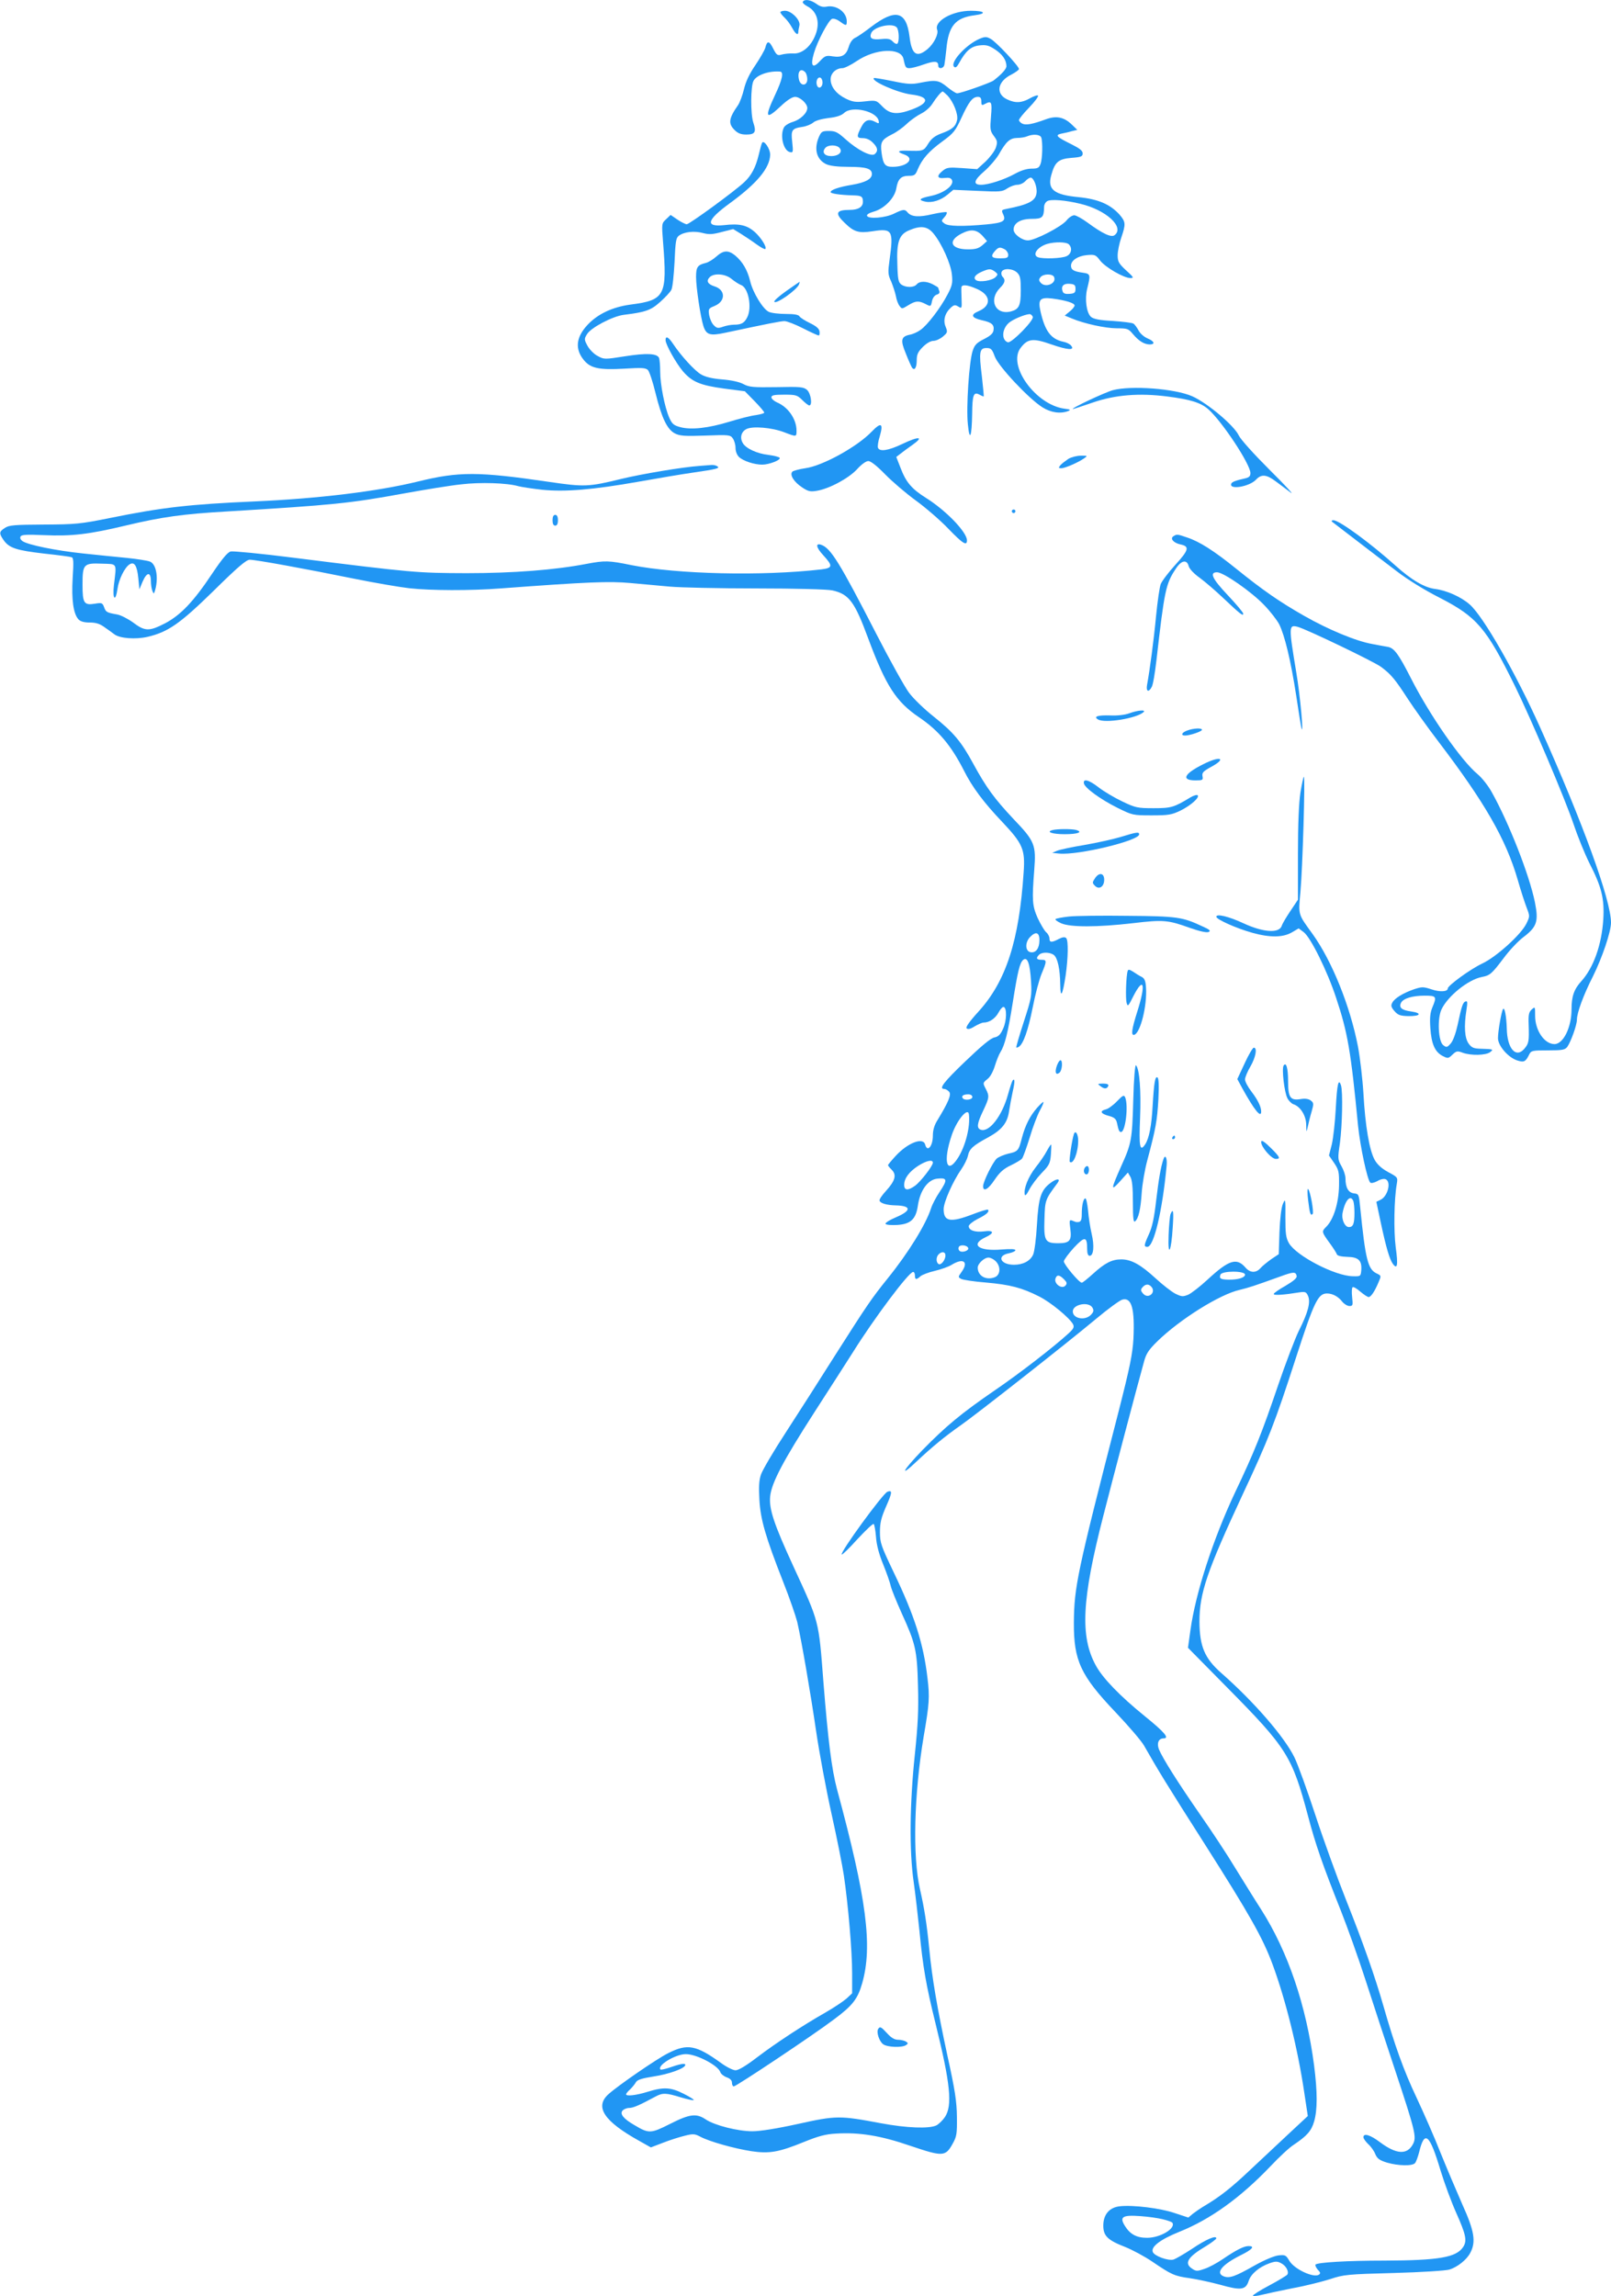 <?xml version="1.0" standalone="no"?>
<!DOCTYPE svg PUBLIC "-//W3C//DTD SVG 20010904//EN"
 "http://www.w3.org/TR/2001/REC-SVG-20010904/DTD/svg10.dtd">
<svg version="1.0" xmlns="http://www.w3.org/2000/svg"
 width="898pt" height="1280pt" viewBox="0 0 898 1280"
 preserveAspectRatio="xMidYMid meet">
<g transform="translate(0,1280) scale(0.1,-0.1)"
fill="#2196f3" stroke="none">
<path d="M4475 12790 c-3 -5 8 -16 25 -25 58 -30 74 -98 41 -170 -26 -59 -74
-96 -119 -93 -21 1 -49 -2 -64 -6 -24 -7 -29 -4 -48 33 -22 45 -34 46 -44 5
-4 -14 -29 -58 -56 -98 -33 -48 -53 -91 -63 -133 -8 -34 -23 -74 -33 -89 -52
-74 -56 -103 -19 -139 18 -18 35 -25 65 -25 49 0 57 14 39 67 -16 48 -15 202
1 232 17 33 86 57 148 52 22 -2 13 -44 -28 -131 -60 -128 -52 -141 34 -60 34
32 62 50 78 50 27 0 68 -37 68 -62 0 -28 -38 -64 -79 -77 -22 -6 -45 -20 -51
-31 -24 -45 -3 -131 34 -138 17 -4 18 1 12 56 -8 68 -2 76 58 85 21 3 47 14
58 23 11 11 46 21 85 26 46 5 73 14 89 29 44 41 182 9 192 -45 3 -15 0 -16
-16 -7 -39 21 -61 13 -82 -29 -27 -52 -25 -60 10 -60 19 0 40 -9 55 -25 28
-27 31 -47 11 -64 -20 -16 -95 22 -163 83 -43 39 -57 46 -92 46 -38 0 -43 -3
-57 -35 -28 -67 -12 -124 41 -150 22 -10 63 -15 125 -15 99 0 130 -10 130 -40
0 -28 -35 -47 -110 -60 -73 -12 -120 -28 -120 -41 0 -8 53 -16 124 -18 48 -1
56 -6 56 -36 0 -29 -26 -45 -74 -45 -76 0 -84 -19 -28 -72 52 -51 78 -59 156
-47 110 17 117 5 95 -156 -10 -74 -10 -85 9 -125 10 -25 22 -61 26 -81 3 -19
12 -44 20 -54 13 -18 14 -18 48 3 42 26 59 27 98 7 28 -15 29 -14 35 16 4 19
15 33 27 37 12 3 17 10 14 19 -3 8 -6 16 -6 19 0 2 -13 10 -30 19 -37 19 -74
19 -90 0 -16 -19 -60 -19 -86 -1 -16 12 -20 29 -22 113 -5 125 10 166 65 189
65 28 102 23 135 -16 47 -56 98 -170 104 -230 5 -48 2 -62 -25 -113 -38 -73
-112 -170 -150 -196 -16 -12 -43 -24 -61 -27 -47 -10 -52 -30 -21 -104 14 -36
30 -71 34 -78 14 -21 27 -3 27 40 0 32 7 47 34 74 21 21 44 34 59 34 14 0 38
11 53 24 26 22 27 25 15 55 -15 36 -4 76 30 107 17 15 23 16 41 5 19 -12 20
-10 18 41 -1 29 -2 59 -1 66 2 18 33 15 85 -8 80 -34 84 -94 10 -125 -46 -19
-39 -37 19 -50 55 -12 70 -25 65 -56 -2 -17 -17 -31 -53 -49 -41 -21 -52 -32
-63 -65 -20 -59 -37 -316 -27 -410 10 -101 22 -70 24 60 1 103 8 122 39 106
11 -6 22 -11 25 -11 2 0 -3 51 -10 113 -17 136 -13 157 26 157 25 0 31 -6 46
-47 21 -56 188 -234 265 -283 47 -30 101 -38 145 -21 15 6 11 9 -22 13 -161
22 -320 243 -243 340 39 51 69 54 171 18 92 -32 133 -34 109 -6 -6 8 -26 18
-43 21 -69 15 -102 59 -127 169 -15 67 -3 80 65 72 75 -10 125 -25 125 -39 0
-6 -12 -21 -27 -33 l-28 -23 39 -16 c69 -29 187 -55 252 -55 58 0 64 -2 89
-32 33 -39 62 -57 93 -58 33 0 27 18 -12 34 -19 8 -42 28 -50 45 -9 16 -21 33
-28 37 -7 5 -59 11 -115 15 -77 4 -108 11 -122 23 -25 23 -35 99 -21 156 20
80 19 84 -25 90 -50 7 -65 16 -65 39 0 29 37 54 88 59 45 4 50 2 74 -30 29
-38 133 -98 169 -98 21 0 18 5 -24 43 -41 38 -47 49 -47 84 0 22 9 66 20 98
26 76 25 88 -9 128 -52 58 -119 87 -228 98 -138 13 -176 43 -153 123 20 73 40
90 112 96 55 4 63 8 63 25 0 15 -17 28 -63 51 -83 41 -93 51 -56 59 16 3 43 9
59 14 l30 7 -33 32 c-43 40 -85 48 -142 27 -76 -28 -112 -34 -132 -24 -10 5
-18 14 -18 20 0 6 25 37 57 70 31 32 53 62 49 66 -3 4 -24 -3 -45 -15 -46 -26
-81 -28 -127 -6 -66 31 -54 100 23 138 23 12 42 26 43 31 0 16 -129 154 -159
169 -22 12 -31 12 -60 0 -76 -32 -167 -132 -143 -156 8 -8 16 -2 29 22 36 66
66 92 113 97 37 4 52 0 87 -23 41 -27 63 -59 63 -93 0 -16 -28 -46 -72 -80
-18 -13 -182 -71 -203 -71 -7 0 -32 16 -55 35 -46 38 -64 41 -149 24 -48 -10
-71 -9 -156 9 -55 11 -102 19 -104 17 -17 -17 135 -83 210 -92 100 -12 101
-46 3 -83 -84 -31 -123 -27 -165 16 -34 35 -34 36 -97 29 -52 -6 -70 -3 -107
15 -53 26 -85 66 -85 108 0 34 30 62 66 62 11 0 48 18 80 40 104 70 246 76
260 12 10 -48 13 -52 34 -52 11 0 47 9 80 21 61 21 80 19 80 -7 0 -20 28 -18
34 4 2 9 7 49 11 87 12 131 50 176 158 190 70 9 57 25 -21 25 -104 0 -206 -58
-188 -106 9 -23 -18 -77 -53 -107 -61 -51 -89 -32 -101 68 -18 144 -78 159
-216 54 -35 -27 -74 -54 -88 -60 -14 -7 -28 -26 -35 -50 -14 -47 -38 -61 -90
-53 -36 6 -43 3 -71 -27 -41 -45 -54 -26 -33 45 20 68 81 183 101 191 9 3 28
-3 44 -15 34 -25 38 -25 38 1 0 51 -57 93 -113 82 -20 -4 -37 1 -57 16 -31 22
-65 28 -75 11z m523 -142 c14 -14 16 -84 3 -92 -4 -3 -16 3 -25 13 -13 14 -27
17 -65 13 -51 -5 -66 4 -55 33 14 36 116 59 142 33z m-510 -250 c7 -7 12 -25
12 -40 0 -37 -37 -40 -46 -3 -11 44 8 69 34 43z m97 -58 c0 -27 -22 -39 -31
-16 -8 22 3 49 19 43 6 -2 12 -14 12 -27z m696 -72 c34 -36 61 -105 54 -137
-8 -36 -27 -53 -88 -75 -35 -13 -55 -28 -73 -57 -25 -41 -29 -42 -116 -39 -55
2 -61 -6 -18 -21 63 -22 18 -69 -65 -69 -42 0 -52 14 -61 78 -8 60 0 74 60
104 23 11 59 37 81 58 22 21 58 46 80 57 21 10 49 34 61 53 24 38 51 70 59 70
2 0 14 -10 26 -22z m189 -33 c0 -22 3 -24 19 -15 38 20 42 14 35 -69 -6 -71
-5 -81 16 -109 20 -27 21 -34 11 -65 -7 -20 -33 -54 -58 -78 l-46 -42 -83 6
c-73 5 -86 4 -108 -14 -37 -29 -33 -46 9 -41 26 3 36 0 42 -13 11 -30 -47 -72
-117 -87 -65 -13 -75 -23 -32 -32 37 -8 86 7 125 40 l31 26 136 -6 c125 -6
137 -5 165 14 17 11 42 20 56 20 14 0 34 9 44 20 10 11 24 20 30 20 17 0 37
-52 33 -85 -5 -45 -43 -65 -170 -90 -25 -5 -27 -7 -16 -30 17 -37 1 -47 -94
-56 -132 -12 -212 -11 -233 5 -19 14 -19 15 -1 35 11 12 16 24 13 28 -4 3 -40
-2 -80 -11 -75 -18 -117 -15 -138 10 -15 19 -25 18 -76 -7 -49 -24 -143 -31
-150 -12 -3 7 12 16 36 23 60 16 118 76 127 129 9 53 26 71 70 71 31 0 37 4
50 37 25 58 61 99 136 154 63 46 73 58 107 132 42 91 62 117 92 117 14 0 19
-7 19 -25z m334 -201 c9 -25 7 -120 -4 -148 -8 -22 -16 -26 -50 -26 -26 0 -59
-10 -93 -29 -58 -32 -146 -61 -188 -61 -47 0 -41 25 17 75 30 26 66 68 81 93
41 73 62 92 102 93 20 0 45 4 56 9 33 14 72 11 79 -6z m-1124 -59 c19 -22 -5
-45 -47 -45 -37 0 -53 21 -33 45 16 19 64 19 80 0z m1342 -311 c143 -34 247
-129 192 -174 -18 -16 -66 6 -153 70 -30 22 -63 40 -73 40 -11 0 -31 -13 -44
-30 -30 -35 -175 -110 -214 -110 -34 0 -80 35 -80 60 0 37 39 60 101 60 60 0
68 8 69 67 0 12 8 27 18 32 20 12 102 5 184 -15z m-543 -181 l23 -27 -26 -23
c-21 -18 -39 -23 -80 -23 -96 0 -116 47 -36 88 53 27 85 23 119 -15z m479 -45
c21 -21 14 -54 -13 -66 -27 -13 -132 -16 -159 -6 -34 13 -4 57 50 74 43 13
108 12 122 -2z m-357 -28 c10 -6 19 -20 19 -30 0 -17 -7 -20 -45 -20 -49 0
-56 11 -28 42 19 21 27 22 54 8z m-55 -124 c17 -14 18 -16 3 -31 -19 -19 -88
-30 -108 -17 -18 13 -6 31 33 48 40 17 48 17 72 0z m124 -6 c17 -17 20 -33 20
-99 0 -85 -10 -105 -55 -117 -87 -22 -127 65 -60 132 27 27 31 44 14 61 -7 7
-9 19 -6 27 9 23 63 20 87 -4z m206 -25 c14 -36 -50 -62 -76 -30 -10 12 -10
18 0 30 16 20 69 20 76 0z m119 -65 c0 -21 -5 -26 -33 -28 -22 -2 -34 2 -38
12 -12 30 4 47 38 44 28 -2 33 -7 33 -28z m-238 -156 c7 -20 -119 -148 -139
-142 -36 12 -34 72 4 107 20 19 88 48 116 50 7 1 15 -6 19 -15z"/>
<path d="M4350 12732 c0 -5 11 -19 24 -31 13 -12 32 -38 42 -57 19 -35 34 -44
34 -21 0 6 3 22 6 34 8 30 -44 83 -80 83 -14 0 -26 -4 -26 -8z"/>
<path d="M4248 12004 c-3 -5 -11 -34 -18 -64 -17 -72 -41 -118 -82 -156 -53
-50 -305 -234 -320 -234 -7 0 -31 12 -52 26 l-38 26 -25 -24 c-25 -23 -25 -24
-17 -128 24 -300 11 -323 -183 -348 -101 -14 -183 -53 -240 -115 -63 -69 -69
-134 -17 -196 37 -44 85 -54 224 -46 98 6 119 5 132 -8 8 -9 27 -66 42 -128
34 -138 65 -203 108 -225 27 -14 55 -16 170 -12 132 5 139 4 153 -16 8 -11 15
-35 15 -53 0 -19 8 -40 20 -51 24 -22 84 -42 129 -42 38 0 105 26 97 38 -3 5
-31 12 -61 16 -65 7 -129 37 -145 67 -17 30 -8 62 20 77 34 18 141 9 210 -17
70 -27 70 -27 70 8 0 64 -46 131 -107 157 -18 8 -33 21 -33 29 0 12 15 15 71
15 65 0 73 -2 101 -30 16 -16 34 -30 39 -30 19 0 9 67 -12 86 -19 17 -36 19
-170 16 -131 -2 -153 0 -185 17 -22 12 -67 22 -119 26 -58 5 -94 14 -119 29
-36 22 -110 103 -154 169 -26 39 -42 47 -42 21 0 -24 58 -128 97 -174 51 -59
97 -78 229 -96 l116 -15 54 -55 c30 -31 54 -59 54 -64 0 -4 -21 -10 -47 -14
-27 -3 -93 -20 -148 -37 -118 -36 -213 -46 -273 -30 -37 10 -46 18 -62 54 -25
58 -50 184 -50 256 0 33 -3 66 -6 75 -10 26 -69 29 -190 10 -114 -18 -117 -18
-153 2 -20 10 -45 36 -56 56 -19 35 -19 39 -3 65 21 36 142 100 205 108 121
15 151 25 203 72 28 25 56 55 62 67 7 11 14 81 18 154 5 116 8 136 24 148 30
22 86 28 134 15 35 -9 54 -8 106 6 l63 16 44 -27 c24 -15 63 -41 86 -58 24
-17 45 -29 49 -26 10 10 -24 64 -60 96 -43 37 -85 47 -170 37 -107 -11 -97 28
32 122 151 110 223 196 225 270 1 33 -35 85 -45 67z"/>
<path d="M3993 11370 c-18 -16 -45 -33 -60 -36 -45 -11 -53 -23 -53 -78 0 -58
25 -224 41 -274 16 -49 37 -55 121 -37 235 50 309 65 331 65 13 0 60 -18 103
-40 43 -22 83 -40 87 -40 5 0 7 10 5 23 -2 15 -18 29 -53 46 -27 13 -54 30
-58 37 -6 10 -29 14 -77 14 -38 0 -81 5 -95 12 -32 15 -89 107 -104 173 -15
60 -41 105 -82 140 -39 32 -66 31 -106 -5z m85 -125 c16 -13 40 -29 53 -34 41
-15 62 -126 34 -180 -16 -32 -33 -41 -74 -41 -16 0 -43 -5 -60 -11 -28 -10
-36 -9 -52 8 -11 10 -22 36 -26 56 -5 35 -4 38 31 52 62 26 61 90 -2 109 -37
12 -47 30 -26 51 24 24 88 19 122 -10z"/>
<path d="M4383 11178 c-40 -28 -70 -55 -67 -60 10 -16 126 66 138 97 3 8 4 15
3 14 -1 0 -34 -23 -74 -51z"/>
<path d="M6203 10625 c-44 -12 -240 -104 -222 -105 3 0 52 16 110 36 124 43
258 54 415 34 127 -16 187 -34 229 -71 77 -68 235 -307 235 -356 0 -17 -7 -24
-27 -29 -54 -12 -77 -20 -80 -31 -12 -35 101 -16 138 23 30 32 58 30 110 -9
24 -18 62 -46 84 -63 21 -16 -31 41 -117 126 -89 89 -163 171 -173 193 -26 55
-174 180 -259 218 -97 43 -341 61 -443 34z"/>
<path d="M4859 10394 c-80 -84 -274 -191 -370 -204 -34 -5 -67 -14 -72 -19
-17 -17 8 -57 53 -87 34 -23 46 -26 82 -20 70 11 179 70 225 120 25 28 51 46
63 46 14 0 48 -27 94 -74 39 -40 116 -106 171 -146 55 -40 136 -110 180 -156
82 -85 105 -99 105 -66 0 45 -115 165 -226 235 -83 52 -114 89 -145 171 l-23
59 21 16 c11 9 42 32 69 51 67 47 37 50 -57 5 -77 -37 -126 -44 -135 -21 -3 8
1 37 10 64 21 73 8 81 -45 26z"/>
<path d="M5955 10242 c-16 -11 -36 -26 -44 -35 -12 -15 -11 -17 5 -17 21 0 94
32 127 55 21 15 20 15 -18 15 -22 0 -53 -8 -70 -18z"/>
<path d="M3900 10203 c-98 -7 -324 -45 -439 -73 -180 -44 -204 -45 -401 -16
-395 58 -502 58 -730 2 -225 -55 -552 -95 -910 -111 -364 -16 -514 -33 -805
-92 -168 -34 -193 -36 -370 -37 -165 -1 -195 -3 -218 -19 -33 -21 -33 -30 -6
-69 31 -43 71 -56 227 -74 75 -8 143 -17 151 -20 11 -3 12 -26 6 -117 -7 -120
4 -198 32 -229 11 -12 31 -18 63 -18 34 0 56 -7 81 -25 19 -13 45 -32 57 -41
31 -23 118 -29 184 -14 115 27 181 73 369 257 134 132 182 173 201 173 34 0
313 -51 578 -105 118 -24 259 -48 312 -54 118 -13 339 -14 508 -1 484 36 606
41 725 30 66 -6 165 -15 220 -20 55 -5 271 -10 480 -10 223 0 398 -5 425 -11
93 -21 124 -63 200 -269 98 -263 155 -352 284 -439 109 -74 178 -157 249 -296
46 -92 110 -178 215 -288 113 -120 127 -152 118 -279 -25 -381 -98 -608 -252
-777 -51 -56 -72 -87 -66 -93 7 -7 22 -4 45 11 19 11 41 21 50 21 32 0 65 23
83 56 10 19 23 33 29 31 18 -6 17 -75 -3 -120 -15 -34 -26 -45 -49 -50 -21 -4
-72 -47 -162 -133 -123 -118 -150 -154 -117 -154 7 0 19 -7 27 -16 13 -16 -4
-57 -66 -159 -17 -27 -25 -55 -25 -85 0 -60 -31 -95 -43 -50 -11 43 -97 10
-165 -64 -23 -25 -42 -48 -42 -51 0 -3 9 -14 21 -26 28 -28 19 -61 -32 -117
-22 -24 -39 -48 -36 -55 4 -14 40 -25 89 -26 89 -2 90 -29 3 -66 -36 -15 -62
-32 -59 -37 4 -6 32 -8 67 -6 73 5 102 32 113 105 12 87 56 148 109 153 56 6
58 -6 12 -75 -19 -28 -40 -68 -47 -90 -29 -90 -127 -249 -241 -390 -91 -113
-116 -150 -291 -425 -85 -135 -210 -330 -278 -435 -68 -104 -130 -210 -138
-234 -11 -31 -13 -69 -9 -140 6 -111 34 -207 132 -457 35 -88 70 -190 79 -225
25 -110 74 -395 106 -614 17 -115 55 -320 85 -455 30 -135 61 -290 69 -345 24
-163 46 -421 46 -542 l0 -114 -31 -29 c-17 -15 -69 -50 -116 -77 -130 -74
-279 -172 -383 -251 -60 -46 -103 -72 -120 -72 -14 0 -50 18 -80 40 -140 101
-188 110 -296 55 -64 -32 -279 -180 -333 -229 -77 -70 -25 -150 173 -260 l64
-36 68 26 c38 15 92 32 121 39 47 12 56 11 88 -6 49 -26 186 -65 283 -80 100
-15 153 -6 295 52 79 32 119 43 177 46 131 8 249 -11 417 -69 178 -60 193 -60
233 12 23 41 25 55 24 150 -1 86 -10 147 -53 342 -57 265 -85 429 -101 593
-14 143 -28 230 -52 335 -42 183 -33 530 21 852 31 180 34 218 21 324 -22 190
-72 348 -188 589 -71 149 -77 165 -77 225 0 52 7 80 34 142 35 79 36 93 8 83
-26 -10 -266 -339 -255 -350 3 -3 42 35 87 85 46 49 86 88 91 85 4 -2 10 -35
13 -72 3 -45 17 -97 40 -153 19 -47 38 -101 42 -120 4 -19 32 -87 61 -152 77
-169 86 -205 91 -403 4 -135 0 -217 -18 -390 -28 -268 -31 -534 -6 -705 9 -63
23 -185 32 -271 19 -201 37 -305 90 -519 83 -336 95 -457 52 -521 -12 -18 -34
-39 -47 -46 -40 -20 -167 -15 -311 12 -228 43 -248 43 -460 -4 -118 -26 -212
-41 -255 -41 -81 0 -211 33 -260 66 -52 35 -89 31 -199 -25 -107 -54 -118 -55
-198 -7 -61 35 -83 62 -67 81 7 8 24 15 37 15 23 0 57 15 148 64 39 21 59 20
140 -5 37 -11 69 -18 72 -15 3 2 -22 18 -56 35 -71 36 -111 39 -201 11 -64
-20 -120 -26 -120 -14 0 4 10 17 23 28 12 12 27 30 32 40 8 13 33 21 96 31 88
13 179 46 179 65 0 11 -28 6 -94 -17 -22 -7 -41 -11 -44 -9 -22 22 83 86 141
86 60 0 180 -63 192 -100 3 -10 19 -23 35 -29 20 -7 30 -17 30 -30 0 -12 5
-21 10 -21 14 0 443 286 558 373 104 77 133 114 158 202 59 207 25 471 -140
1080 -30 113 -50 271 -76 598 -27 350 -22 330 -168 647 -108 235 -136 319
-129 389 8 76 73 199 248 471 80 124 177 275 215 335 117 187 310 445 334 445
6 0 10 -9 10 -20 0 -24 8 -25 31 -4 9 8 45 22 80 30 34 8 77 23 94 34 65 40
96 17 55 -40 -20 -28 -20 -29 -2 -39 10 -5 72 -15 138 -20 135 -12 200 -29
295 -77 65 -32 170 -119 190 -155 8 -16 4 -25 -23 -50 -80 -74 -275 -225 -413
-319 -188 -129 -273 -200 -404 -334 -111 -115 -132 -158 -29 -60 83 78 157
139 243 199 86 60 585 452 753 592 68 57 135 106 149 109 51 13 69 -51 61
-219 -5 -84 -19 -155 -82 -402 -234 -910 -248 -980 -250 -1180 -1 -211 37
-294 232 -499 74 -78 145 -161 159 -186 78 -137 127 -218 339 -550 251 -395
323 -522 378 -671 72 -195 140 -468 176 -712 l20 -132 -102 -95 c-56 -52 -156
-146 -222 -208 -107 -101 -167 -148 -262 -204 -16 -10 -41 -27 -55 -38 l-25
-21 -76 25 c-78 27 -231 46 -305 38 -59 -6 -93 -46 -93 -108 0 -57 24 -81 122
-119 40 -16 107 -52 150 -81 109 -74 124 -81 210 -93 42 -6 119 -23 171 -37
113 -32 141 -29 157 21 13 40 58 78 116 99 34 12 44 12 66 0 27 -14 44 -46 34
-63 -4 -5 -49 -33 -102 -61 -53 -28 -93 -54 -90 -57 3 -3 25 -1 48 5 24 6 102
23 173 37 72 13 166 37 210 51 75 25 96 27 355 34 151 4 290 13 309 19 46 14
98 56 117 94 32 61 23 120 -45 270 -33 75 -88 205 -122 289 -33 84 -94 223
-134 308 -71 150 -121 290 -184 510 -46 161 -114 354 -208 590 -47 118 -124
330 -170 470 -46 140 -99 287 -118 325 -56 114 -225 309 -408 470 -92 81 -120
148 -121 285 0 160 42 282 242 712 142 303 179 398 296 760 101 312 123 358
173 358 31 0 63 -17 86 -47 10 -12 28 -23 39 -23 19 0 20 4 15 50 -3 27 -2 52
3 55 5 3 24 -8 43 -25 19 -16 40 -30 46 -30 13 0 34 32 55 82 16 37 16 37 -11
50 -48 23 -62 78 -91 368 -7 73 -8 75 -35 78 -31 4 -47 32 -47 83 0 17 -10 47
-22 68 -21 37 -22 42 -9 130 13 96 17 286 6 321 -14 43 -22 6 -29 -127 -4 -76
-14 -166 -22 -201 l-16 -63 29 -42 c26 -39 28 -49 27 -127 -2 -96 -30 -187
-71 -228 -27 -27 -27 -28 21 -94 19 -26 36 -53 38 -60 3 -8 25 -13 58 -14 62
-1 82 -20 78 -74 -3 -35 -4 -35 -48 -34 -99 2 -313 113 -355 184 -17 30 -20
52 -20 144 1 104 0 108 -14 75 -9 -21 -16 -82 -19 -157 l-4 -123 -42 -28 c-22
-16 -50 -38 -60 -50 -25 -28 -58 -27 -84 4 -49 56 -92 42 -210 -67 -42 -39
-91 -77 -109 -85 -30 -12 -37 -11 -72 6 -21 11 -70 49 -109 85 -84 77 -136
106 -192 106 -52 0 -91 -20 -158 -81 -30 -27 -57 -49 -62 -49 -15 0 -100 102
-100 119 1 9 26 43 56 76 61 65 74 64 74 -7 0 -26 5 -38 14 -38 22 0 27 56 11
123 -8 34 -17 92 -20 130 -4 37 -10 67 -15 67 -11 0 -20 -38 -20 -87 0 -39 -6
-47 -30 -45 -3 0 -13 4 -23 8 -16 6 -17 2 -11 -45 9 -66 -3 -81 -67 -81 -74 0
-81 13 -77 135 3 106 4 108 73 201 19 26 -5 26 -38 1 -55 -41 -68 -81 -77
-235 -4 -75 -14 -150 -21 -165 -16 -36 -56 -57 -107 -57 -76 0 -98 51 -28 64
20 4 36 12 36 17 0 7 -27 8 -77 4 -127 -11 -177 27 -90 68 52 24 48 41 -9 33
-49 -6 -84 6 -84 29 0 8 22 26 49 40 49 24 68 41 58 52 -3 3 -42 -9 -86 -26
-123 -47 -161 -41 -161 29 0 39 52 156 99 223 16 23 32 56 36 73 8 40 28 58
113 104 77 42 108 81 117 148 4 26 13 74 20 107 13 56 12 76 0 63 -3 -3 -15
-38 -26 -78 -33 -121 -106 -215 -153 -197 -23 9 -20 34 14 105 35 74 36 82 14
124 -16 31 -16 32 10 53 16 12 32 42 42 75 9 29 23 64 31 76 24 38 42 110 68
274 28 176 39 223 59 240 23 18 37 -20 43 -118 5 -83 3 -94 -40 -227 -25 -77
-44 -142 -42 -144 2 -1 9 0 14 4 25 15 52 92 77 217 14 73 37 159 50 190 30
72 30 78 -1 78 -27 0 -32 9 -13 28 16 16 60 15 82 -1 21 -16 35 -77 36 -167 1
-79 13 -59 30 52 14 98 16 196 3 209 -7 7 -20 6 -41 -5 -40 -21 -52 -20 -52 2
0 11 -8 27 -19 36 -10 9 -31 45 -47 79 -30 68 -32 99 -19 267 11 141 3 161
-115 284 -108 115 -153 177 -225 309 -66 122 -110 175 -221 263 -53 42 -115
102 -138 134 -23 31 -105 178 -181 326 -205 399 -254 478 -307 497 -34 12 -29
-15 11 -58 55 -60 53 -71 -11 -79 -330 -38 -803 -27 -1059 24 -126 26 -148 26
-249 7 -176 -34 -407 -52 -670 -52 -274 1 -294 2 -963 86 -180 23 -338 38
-351 35 -17 -4 -48 -41 -103 -123 -103 -155 -175 -231 -262 -277 -89 -46 -113
-46 -179 4 -29 21 -70 42 -90 45 -57 10 -62 13 -72 41 -9 24 -13 25 -50 19
-62 -10 -70 2 -70 106 0 115 6 121 109 117 87 -3 81 7 66 -120 -9 -79 9 -97
20 -20 7 52 40 119 67 136 27 17 42 -7 49 -77 l6 -62 18 43 c23 53 45 56 46 5
0 -21 4 -47 9 -58 7 -18 8 -17 16 10 18 70 4 142 -31 155 -13 5 -70 14 -127
20 -57 5 -167 17 -246 25 -152 16 -308 48 -337 69 -11 8 -15 18 -10 26 6 10
37 11 129 7 158 -7 254 5 459 54 197 47 317 64 562 78 594 36 684 45 990 101
116 21 257 44 315 50 107 13 257 8 319 -10 19 -5 79 -14 133 -20 128 -13 284
0 538 45 107 19 242 42 299 50 138 20 157 25 139 36 -7 5 -22 8 -33 7 -11 -1
-40 -3 -65 -5z m1894 -2646 c-1 -44 -20 -69 -48 -65 -31 4 -34 53 -5 84 33 35
54 27 53 -19z m-374 -872 c0 -16 -45 -21 -54 -6 -8 12 4 21 31 21 14 0 23 -6
23 -15z m-19 -97 c8 -69 -19 -176 -61 -242 -63 -99 -85 -21 -35 126 28 84 91
159 96 116z m-201 -269 c0 -18 -69 -107 -100 -129 -39 -28 -60 -26 -60 5 0 37
28 74 79 107 46 29 81 36 81 17z m2344 -215 c3 -9 6 -37 6 -64 0 -61 -7 -80
-31 -80 -23 0 -43 44 -35 80 14 71 45 104 60 64z m-2147 -261 c5 -15 -36 -28
-49 -15 -6 6 -7 15 -3 22 9 14 47 9 52 -7z m-127 -41 c0 -26 -25 -56 -38 -48
-15 9 -15 39 0 54 18 18 38 15 38 -6z m280 -32 c30 -30 27 -78 -6 -90 -48 -18
-94 8 -94 54 0 22 36 56 60 56 11 0 29 -9 40 -20z m1390 -75 c0 -17 -39 -29
-93 -28 -43 1 -52 6 -44 28 9 22 137 22 137 0z m288 -8 c2 -11 -18 -28 -62
-54 -36 -20 -66 -41 -66 -46 0 -9 56 -5 142 9 33 5 39 3 49 -19 16 -35 0 -94
-51 -195 -21 -43 -73 -179 -115 -302 -92 -271 -133 -373 -241 -600 -121 -257
-219 -557 -248 -765 l-14 -100 217 -220 c335 -339 363 -384 452 -717 42 -160
82 -274 183 -528 36 -91 98 -264 137 -385 39 -121 115 -353 169 -515 107 -323
117 -362 97 -400 -32 -63 -93 -60 -186 10 -53 40 -91 51 -91 27 0 -8 12 -24
26 -38 15 -13 33 -38 40 -56 11 -26 24 -35 66 -48 63 -18 142 -20 156 -2 6 7
16 35 23 62 30 124 58 100 119 -104 22 -72 61 -177 86 -233 55 -123 63 -158
40 -193 -38 -58 -134 -75 -439 -76 -209 0 -371 -10 -384 -22 -3 -4 2 -16 12
-28 16 -16 17 -22 6 -29 -31 -18 -137 32 -164 78 -19 32 -23 34 -61 30 -24 -3
-79 -26 -134 -57 -106 -60 -138 -72 -170 -60 -49 18 -12 65 94 118 65 32 81
51 44 51 -26 0 -68 -21 -143 -72 -32 -22 -78 -47 -103 -55 -40 -14 -47 -14
-69 1 -46 30 -25 65 78 126 31 19 57 39 57 43 0 19 -58 -6 -135 -58 -44 -29
-91 -56 -103 -60 -30 -9 -108 20 -116 42 -12 29 42 70 149 113 174 70 340 190
508 366 47 50 105 104 129 119 73 49 98 77 113 129 19 64 19 165 0 313 -44
335 -145 633 -295 869 -35 54 -99 158 -143 229 -43 72 -132 207 -197 300 -125
180 -208 312 -230 364 -13 34 -2 61 26 61 35 0 5 35 -105 124 -137 111 -235
212 -273 283 -88 161 -78 367 42 833 51 200 186 713 227 860 12 45 26 66 76
115 126 122 346 260 457 285 53 13 78 21 225 74 76 28 88 28 93 3z m-1297 -18
c16 -16 18 -23 9 -34 -20 -25 -68 10 -56 40 8 21 22 19 47 -6z m488 -43 c25
-30 -16 -67 -44 -40 -18 19 -19 26 -3 42 16 16 33 15 47 -2z m-329 -116 c8
-15 6 -24 -10 -40 -33 -33 -100 -20 -100 20 0 40 90 57 110 20z m393 -5081
c26 -6 50 -15 52 -19 20 -32 -68 -84 -141 -84 -59 0 -95 20 -124 67 -31 50
-13 61 85 54 45 -3 102 -11 128 -18z"/>
<path d="M5640 9950 c0 -5 5 -10 10 -10 6 0 10 5 10 10 0 6 -4 10 -10 10 -5 0
-10 -4 -10 -10z"/>
<path d="M3080 9900 c0 -20 5 -30 15 -30 10 0 15 10 15 30 0 20 -5 30 -15 30
-10 0 -15 -10 -15 -30z"/>
<path d="M7426 9891 c5 -4 65 -50 133 -102 67 -52 169 -129 225 -172 61 -47
156 -106 241 -149 208 -107 260 -168 420 -493 94 -192 280 -631 326 -768 22
-66 62 -165 89 -219 68 -132 84 -199 77 -313 -9 -141 -54 -269 -123 -345 -40
-44 -54 -84 -54 -156 0 -101 -46 -194 -95 -194 -56 0 -108 76 -108 158 0 51 0
52 -19 35 -16 -15 -19 -29 -17 -83 3 -96 1 -106 -24 -136 -47 -55 -96 1 -98
113 -2 68 -12 122 -21 108 -9 -15 -28 -123 -28 -162 0 -42 56 -107 107 -124
38 -12 47 -8 67 33 11 22 17 23 105 23 80 0 94 3 107 19 20 28 54 122 54 152
0 38 36 137 90 243 51 103 100 247 100 298 0 125 -158 560 -395 1088 -136 303
-317 620 -393 686 -48 42 -129 78 -192 86 -59 7 -132 50 -220 129 -140 126
-315 254 -347 254 -10 0 -13 -3 -7 -9z"/>
<path d="M6541 9811 c-21 -13 1 -38 40 -46 51 -11 46 -31 -30 -114 -39 -43
-75 -91 -81 -107 -6 -15 -18 -96 -26 -179 -13 -137 -35 -301 -50 -382 -7 -38
9 -45 26 -12 7 11 18 78 26 147 45 393 52 428 109 513 30 46 61 52 71 13 4
-15 29 -42 63 -66 31 -23 90 -74 131 -113 93 -88 110 -101 110 -86 0 7 -38 52
-85 102 -88 93 -105 129 -61 129 36 0 191 -108 262 -182 34 -35 71 -83 84
-107 31 -62 65 -202 95 -397 14 -93 27 -176 30 -184 13 -45 -8 186 -29 310
-43 259 -43 269 7 256 45 -11 430 -196 466 -224 55 -41 78 -69 148 -177 36
-55 113 -163 172 -240 257 -338 375 -542 441 -769 17 -60 40 -130 50 -156 18
-47 18 -48 -2 -89 -30 -61 -167 -185 -246 -222 -66 -31 -192 -123 -192 -139 0
-18 -43 -21 -90 -5 -46 15 -54 15 -97 1 -61 -21 -109 -50 -122 -75 -9 -16 -7
-25 12 -47 19 -22 32 -27 78 -28 68 -1 78 17 14 26 -52 7 -69 22 -55 49 13 24
64 39 131 39 66 0 69 -4 43 -66 -12 -29 -15 -58 -11 -115 6 -88 25 -132 68
-155 30 -15 32 -15 55 7 22 21 28 22 57 11 46 -17 129 -15 153 3 21 16 18 17
-50 19 -40 1 -52 5 -69 28 -23 31 -27 97 -13 187 7 43 6 53 -4 49 -16 -5 -22
-24 -45 -131 -10 -46 -25 -88 -38 -103 -20 -23 -24 -24 -42 -10 -28 20 -34
148 -10 199 35 75 150 167 225 181 46 9 55 17 123 107 31 42 81 95 111 117 73
56 83 86 62 192 -31 153 -145 443 -240 613 -20 37 -56 82 -80 102 -89 73 -266
327 -371 534 -69 135 -93 168 -128 175 -12 2 -51 9 -87 16 -91 16 -245 80
-380 157 -137 78 -228 141 -377 261 -125 101 -206 153 -276 176 -55 19 -57 19
-76 7z"/>
<path d="M6295 8824 c-24 -9 -66 -14 -107 -12 -69 2 -94 -6 -68 -22 37 -24
218 6 255 41 14 14 -34 10 -80 -7z"/>
<path d="M6618 8728 c-31 -11 -38 -28 -12 -28 27 0 94 23 94 32 0 11 -48 9
-82 -4z"/>
<path d="M6705 8539 c-106 -53 -122 -89 -41 -89 40 0 43 2 39 23 -4 19 4 28
46 51 93 50 53 65 -44 15z"/>
<path d="M7249 8383 c-9 -58 -14 -177 -14 -343 l0 -255 -42 -63 c-23 -34 -45
-71 -48 -82 -14 -44 -103 -38 -215 14 -82 38 -150 54 -150 36 0 -15 112 -65
202 -90 98 -27 168 -26 218 2 l39 23 28 -21 c38 -28 132 -217 181 -367 64
-192 82 -295 122 -712 12 -116 51 -300 68 -317 5 -5 22 -1 39 8 16 10 37 15
46 11 34 -13 13 -96 -28 -115 l-23 -11 24 -113 c31 -145 50 -208 68 -233 25
-34 30 -8 16 92 -12 94 -9 269 6 354 6 36 5 37 -47 65 -37 20 -61 42 -76 68
-30 54 -53 190 -63 371 -5 82 -19 199 -30 259 -44 229 -146 480 -253 629 -83
115 -80 103 -68 238 12 132 27 639 19 639 -3 0 -11 -39 -19 -87z"/>
<path d="M6042 8433 c5 -25 91 -88 187 -136 83 -41 86 -42 190 -42 95 0 112 3
162 27 58 29 107 73 95 85 -4 4 -22 -1 -39 -11 -94 -57 -109 -61 -207 -61 -89
0 -100 2 -175 38 -44 21 -103 56 -131 78 -54 42 -88 51 -82 22z"/>
<path d="M5867 8173 c-39 -10 -1 -23 68 -23 73 0 105 12 62 24 -25 6 -103 6
-130 -1z"/>
<path d="M6248 8135 c-43 -13 -134 -33 -203 -45 -68 -11 -137 -26 -152 -32
l-28 -12 40 -4 c106 -10 445 72 445 107 0 15 -14 13 -102 -14z"/>
<path d="M6104 7905 c-16 -24 -16 -27 0 -43 23 -23 51 -4 51 34 0 38 -28 43
-51 9z"/>
<path d="M5958 7691 c-38 -4 -71 -11 -74 -14 -4 -4 10 -14 32 -24 52 -22 200
-22 399 1 169 20 195 18 317 -26 54 -19 94 -28 105 -23 14 6 7 13 -36 32 -109
51 -139 56 -416 58 -143 2 -290 0 -327 -4z"/>
<path d="M6286 7388 c-9 -27 -13 -154 -6 -178 6 -23 9 -20 38 38 58 113 70 66
22 -85 -32 -101 -37 -137 -17 -131 34 11 72 163 65 263 -2 36 -8 51 -23 59
-11 5 -32 18 -48 29 -21 13 -28 15 -31 5z"/>
<path d="M6938 6873 l-41 -88 27 -50 c68 -123 106 -170 106 -131 0 26 -18 64
-54 111 -20 26 -36 56 -36 68 0 12 14 45 30 72 29 50 40 105 19 105 -6 0 -29
-39 -51 -87z"/>
<path d="M5891 6859 c-13 -37 -5 -55 15 -38 15 13 19 69 5 69 -5 0 -14 -14
-20 -31z"/>
<path d="M6317 6668 c-6 -221 -10 -242 -67 -368 -58 -130 -60 -144 -7 -85 l44
49 14 -24 c10 -18 14 -60 14 -142 0 -89 3 -114 12 -106 19 15 31 66 37 158 3
47 17 130 32 185 47 176 54 218 61 336 4 80 2 118 -5 123 -13 8 -19 -25 -27
-158 -6 -113 -20 -181 -41 -214 -30 -46 -36 -15 -29 147 6 151 -3 273 -23 293
-5 5 -12 -76 -15 -194z"/>
<path d="M7155 6860 c-11 -17 4 -149 21 -181 7 -15 23 -30 33 -34 39 -12 71
-63 72 -113 1 -46 1 -47 9 -12 4 19 13 57 21 83 13 45 12 50 -5 63 -13 9 -32
12 -59 7 -55 -8 -67 10 -67 101 0 73 -11 109 -25 86z"/>
<path d="M6135 6745 c21 -17 37 -15 43 3 2 8 -8 12 -30 12 -31 -1 -32 -1 -13
-15z"/>
<path d="M6226 6661 c-21 -22 -49 -42 -62 -45 -36 -9 -29 -24 16 -36 31 -8 41
-17 46 -38 9 -44 13 -52 23 -52 24 0 42 145 23 193 -7 15 -13 12 -46 -22z"/>
<path d="M5781 6625 c-40 -46 -66 -97 -85 -169 -18 -71 -22 -75 -77 -87 -24
-6 -52 -18 -63 -27 -22 -20 -76 -129 -76 -154 0 -34 29 -18 65 37 28 41 49 60
89 79 29 14 58 31 63 38 6 7 25 60 43 118 17 58 43 125 56 149 13 24 23 46 20
48 -2 2 -17 -12 -35 -32z"/>
<path d="M5986 6478 c-11 -33 -28 -150 -23 -154 19 -19 47 51 47 118 0 37 -16
61 -24 36z"/>
<path d="M6535 6460 c-3 -5 -1 -10 4 -10 6 0 11 5 11 10 0 6 -2 10 -4 10 -3 0
-8 -4 -11 -10z"/>
<path d="M7030 6434 c0 -28 57 -94 82 -94 27 0 23 10 -24 57 -39 39 -58 52
-58 37z"/>
<path d="M5835 6384 c-10 -20 -38 -61 -62 -91 -42 -54 -67 -118 -61 -151 2
-11 11 -1 26 28 13 25 44 66 69 92 41 42 47 53 51 103 2 30 3 55 1 55 -3 0
-13 -16 -24 -36z"/>
<path d="M6485 6338 c-15 -45 -26 -110 -40 -227 -11 -97 -22 -150 -40 -189
-29 -64 -30 -72 -9 -72 36 0 84 203 107 453 4 43 -8 65 -18 35z"/>
<path d="M6044 6285 c-7 -17 4 -37 17 -30 12 8 12 45 -1 45 -6 0 -13 -7 -16
-15z"/>
<path d="M7292 6108 c9 -74 13 -86 25 -75 8 9 -13 127 -25 139 -5 5 -5 -24 0
-64z"/>
<path d="M6525 6033 c-4 -10 -9 -63 -11 -118 -5 -130 15 -94 23 43 6 90 3 110
-12 75z"/>
<path d="M4895 1490 c-11 -18 6 -69 28 -85 24 -17 104 -20 127 -5 13 9 13 11
0 20 -8 5 -28 10 -44 10 -20 0 -38 11 -60 35 -35 38 -41 41 -51 25z"/>
</g>
</svg>
